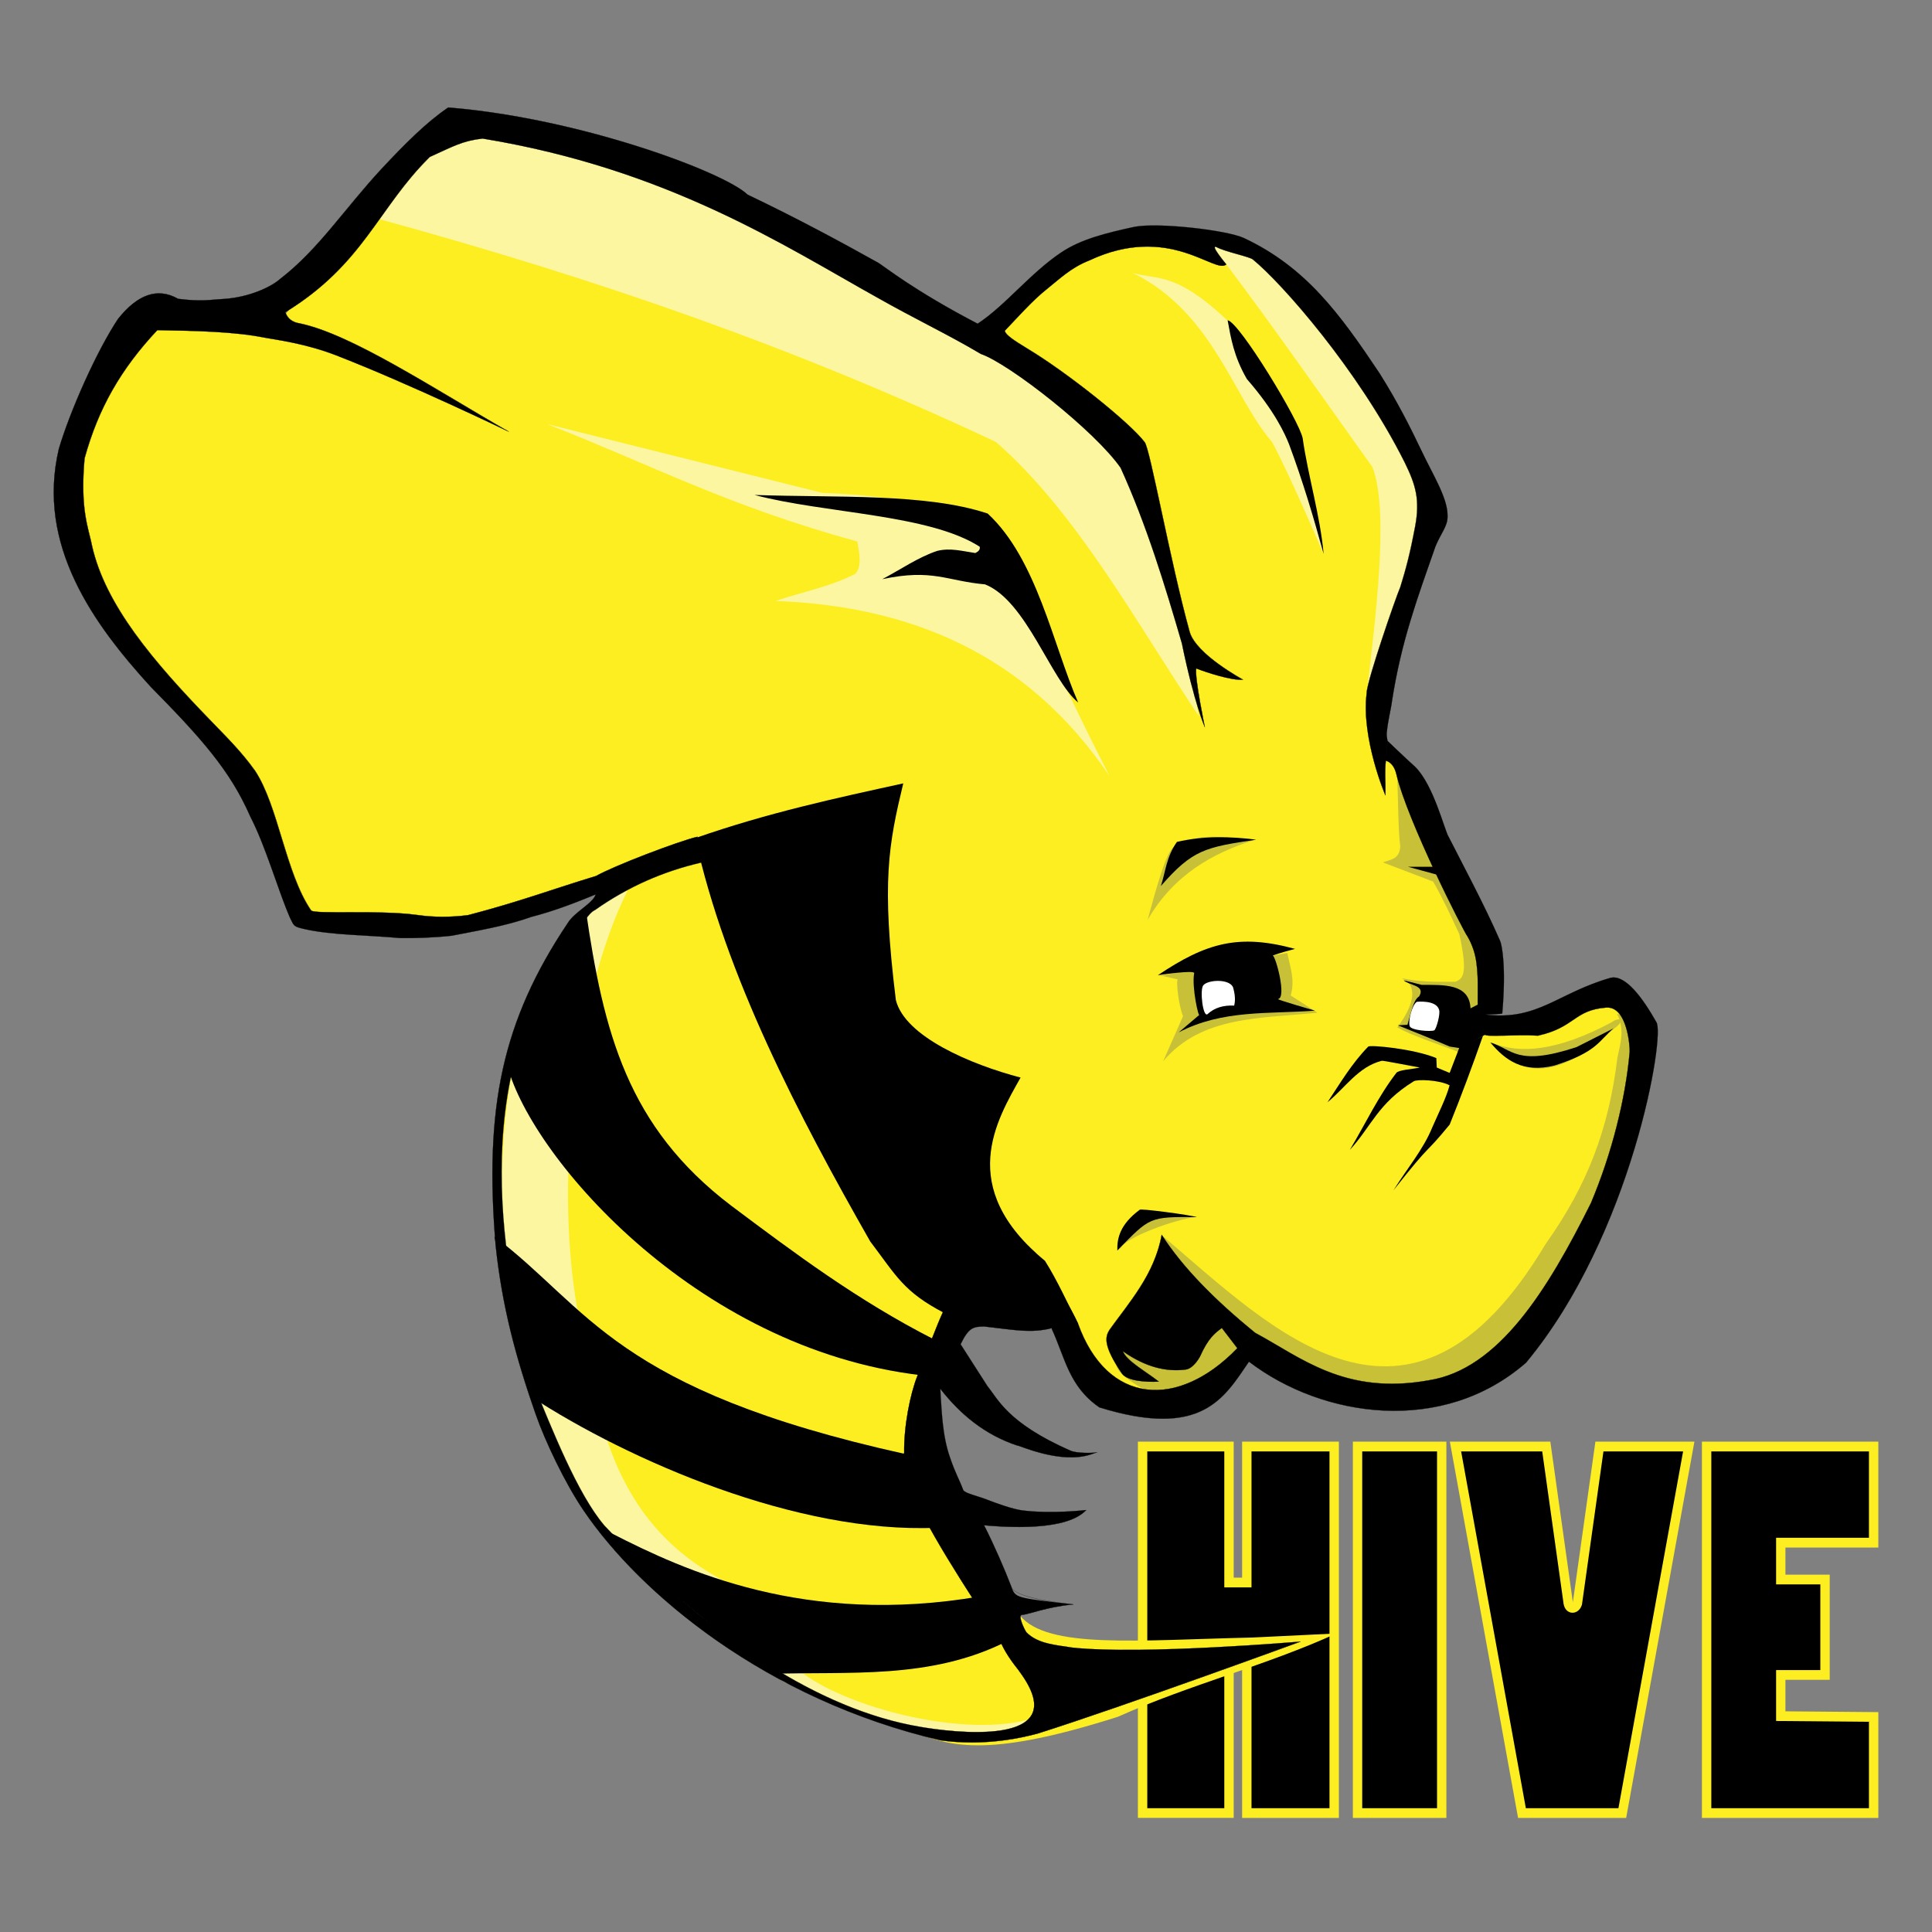 <svg width="36" height="36" viewBox="0 0 36 36" fill="none" xmlns="http://www.w3.org/2000/svg">
<rect x="0" y="0" width="36" height="36" fill="#808080" stroke="none"/>
<g clip-path="url(#clip0_157836_12652)">
<path fill-rule="evenodd" clip-rule="evenodd" d="M21.291 26.954V33.784H22.901V30.645L23.233 30.652V33.784H24.861V26.954H23.233V29.488H22.901V26.954H21.291Z" fill="black"/>
<path d="M24.948 33.875H23.145V30.741L22.988 30.737V33.874H21.203V26.863H22.988V29.397H23.145V26.863H24.948V33.874V33.875ZM23.32 33.693H24.773V27.045H23.32V29.579H22.813V27.045H21.378V33.693H22.813V30.552L23.32 30.562V33.693Z" fill="#FDEE21"/>
<path fill-rule="evenodd" clip-rule="evenodd" d="M26.864 26.954H25.296V33.784H26.864V26.954Z" fill="black"/>
<path d="M26.951 33.875H25.209V26.863H26.951V33.875ZM25.383 33.693H26.777V27.045H25.383V33.693Z" fill="#FDEE21"/>
<path fill-rule="evenodd" clip-rule="evenodd" d="M27.121 26.954L28.359 33.784H30.229L31.467 26.954H29.803L29.393 29.877C29.358 29.989 29.243 29.989 29.222 29.877L28.812 26.954H27.12H27.121Z" fill="black"/>
<path d="M30.301 33.875H28.287L27.016 26.863H28.888L29.308 29.855C29.308 29.855 29.308 29.855 29.308 29.855L29.728 26.863H31.573L30.301 33.875ZM28.432 33.693H30.157L31.362 27.045H29.878L29.478 29.897L29.476 29.904C29.448 29.997 29.374 30.056 29.293 30.051C29.215 30.046 29.154 29.985 29.137 29.894L29.136 29.89L28.737 27.045H27.226L28.432 33.693Z" fill="#FDEE21"/>
<path fill-rule="evenodd" clip-rule="evenodd" d="M34.913 26.954H31.8V33.784H34.913V31.993L33.182 31.978V31.21H34.007V29.432H33.182V28.745H34.913V26.954Z" fill="black"/>
<path d="M35 33.875H31.713V26.863H35V28.836H33.269V29.341H34.094V31.301H33.269V31.888L35 31.903V33.875ZM31.888 33.693H34.825V32.083L33.095 32.068V31.119H33.919V29.523H33.095V28.654H34.825V27.045H31.888V33.693V33.693Z" fill="#FDEE21"/>
<path fill-rule="evenodd" clip-rule="evenodd" d="M18.106 6.242C17.844 5.494 8.826 1.842 8.711 2.243C7.055 2.692 6.382 4.681 5.242 5.94L2.713 5.789C1.599 7.281 1.014 8.806 1.412 10.391C2.84 12.407 4.498 14.122 5.532 16.653C5.613 17.846 10.489 16.778 11.535 16.542C10.107 17.607 8.864 19.257 9.398 24.009C9.886 26.241 10.219 28.733 14.545 31.257C15.115 31.589 16.293 31.973 17.022 32.252C17.719 32.585 18.534 32.722 20.832 31.989C22.162 31.392 23.599 31.033 24.901 30.437L23.336 30.513C21.181 30.562 19.518 30.73 19.005 30.103L17.022 26.537L18.178 24.198C19.778 24.369 20.309 25.721 21.719 26.235L23.381 24.952C28.209 27.921 30.13 23.071 30.68 19.294C30.621 17.757 27.486 19.776 27.676 19.057C27.75 17.405 26.457 15.244 25.622 13.56L26.588 9.664C27.027 9.257 24.558 4.923 22.541 4.383C20.773 3.908 18.106 6.242 18.106 6.242Z" fill="#FDEE21"/>
<path fill-rule="evenodd" clip-rule="evenodd" d="M26.037 14.522C26.054 14.941 26.052 15.45 26.091 15.767C26.084 16.009 25.91 16.018 25.766 16.069L26.705 16.427C26.892 16.754 27.042 17.081 27.193 17.408C27.369 18.212 27.238 18.235 27.121 18.294C26.78 18.298 26.44 18.298 26.122 18.228C26.265 18.307 26.296 18.364 26.311 18.463C26.339 18.648 26.224 18.9 26.037 19.143C26.314 19.303 26.821 19.461 27.197 19.61L27.626 18.615C27.432 17.153 26.843 15.806 26.037 14.522H26.037Z" fill="#C8C037"/>
<path fill-rule="evenodd" clip-rule="evenodd" d="M27.79 19.424C28.311 19.651 29.031 19.584 30.029 19.049C30.178 18.939 30.316 19.004 30.05 19.185C28.741 20.409 28.115 19.797 27.79 19.425V19.424Z" fill="#C8C037"/>
<path fill-rule="evenodd" clip-rule="evenodd" d="M30.129 18.888C30.284 19.197 30.19 19.448 30.138 19.709C29.977 21.035 29.58 22.084 28.801 23.179C26.269 27.42 23.712 24.767 21.674 23.039L20.831 25.24C20.786 25.433 20.6 25.583 21.917 26.187L23.258 25.2C28.374 29.255 31.999 19.525 30.129 18.888Z" fill="#C8C037"/>
<path fill-rule="evenodd" clip-rule="evenodd" d="M22.291 22.678C21.946 22.703 20.919 23.067 20.873 23.278L21.345 22.544L22.291 22.678L22.291 22.678Z" fill="#C8C037"/>
<path fill-rule="evenodd" clip-rule="evenodd" d="M21.62 18.181C21.683 18.181 21.987 18.266 21.954 18.247C21.907 18.22 21.949 18.69 22.044 18.936L21.674 19.775C22.384 18.923 23.506 18.979 24.547 18.87L24.05 18.549C24.137 18.249 24.035 18.012 23.987 17.757L21.62 18.181H21.62Z" fill="#C8C037"/>
<path fill-rule="evenodd" clip-rule="evenodd" d="M23.363 15.654C22.602 15.897 21.873 16.294 21.384 17.141C21.758 15.746 21.833 15.798 21.954 15.729C22.476 15.486 22.903 15.637 23.363 15.654H23.363Z" fill="#C8C037"/>
<path fill-rule="evenodd" clip-rule="evenodd" d="M19.298 32.007C18.378 33.065 16.324 31.927 14.619 31.346C10.285 28.476 9.438 25.774 9.38 23.123C9.157 19.326 10.276 17.119 11.692 16.597C10.755 18.478 10.318 21.856 10.753 24.368C11.104 25.765 11.111 28.122 13.355 29.383C14.455 30.028 14.157 30.53 14.9 31.133C15.714 31.795 17.985 32.424 19.298 32.007Z" fill="#FCF6A0"/>
<path fill-rule="evenodd" clip-rule="evenodd" d="M20.673 14.458C19.115 12.156 16.923 11.292 14.452 11.198C14.947 11.029 15.443 10.942 15.938 10.693C16.059 10.56 16.019 10.327 15.974 10.089C13.595 9.442 12.093 8.643 10.193 7.901L15.324 9.184C18.789 9.321 18.491 10.212 20.673 14.458V14.458Z" fill="#FCF6A0"/>
<path fill-rule="evenodd" clip-rule="evenodd" d="M22.342 13.348C21.19 11.635 20.073 9.557 18.557 8.235C14.897 6.515 11.277 5.237 7.034 4.074L8.388 2.26C12.89 3.33 17.119 5.122 20.907 8.075C21.548 9.763 21.976 11.453 22.341 13.347H22.342V13.348Z" fill="#FCF6A0"/>
<path fill-rule="evenodd" clip-rule="evenodd" d="M24.663 10.322C24.663 10.322 24.018 8.813 23.703 8.237C22.974 7.395 22.606 5.827 21.112 5.087C21.585 5.22 21.908 5.062 22.872 5.972L24.391 8.973L24.664 10.321L24.663 10.322Z" fill="#FCF6A0"/>
<path fill-rule="evenodd" clip-rule="evenodd" d="M25.466 12.936C25.615 11.628 25.898 9.532 25.573 8.703C24.671 7.442 23.762 6.137 22.852 4.927C22.701 4.781 22.593 4.583 22.474 4.428C23.753 4.773 25.088 5.699 26.887 9.356L25.466 12.936Z" fill="#FCF6A0"/>
<path fill-rule="evenodd" clip-rule="evenodd" d="M20.09 13.09C19.581 12.673 19.127 11.196 18.355 10.889C17.641 10.826 17.379 10.592 16.44 10.792C16.78 10.614 17.102 10.386 17.464 10.265C17.71 10.204 17.939 10.271 18.174 10.305C18.232 10.276 18.269 10.241 18.255 10.187C17.31 9.579 15.37 9.57 14.06 9.223C15.58 9.276 17.262 9.188 18.404 9.569C19.322 10.418 19.621 12.017 20.09 13.09Z" fill="black"/>
<path fill-rule="evenodd" clip-rule="evenodd" d="M22.875 5.968C23.086 5.988 24.221 7.858 24.274 8.169C24.369 8.849 24.601 9.612 24.664 10.323C24.477 9.641 24.273 8.958 24.019 8.276C23.944 8.088 23.756 7.663 23.233 7.062C22.989 6.638 22.937 6.305 22.875 5.968Z" fill="black"/>
<path fill-rule="evenodd" clip-rule="evenodd" d="M26.72 16.151H26.235L26.771 16.297L26.72 16.151Z" fill="black"/>
<path fill-rule="evenodd" clip-rule="evenodd" d="M23.408 15.646C22.92 15.583 22.419 15.575 21.931 15.687C21.732 15.966 21.718 16.249 21.631 16.51C22.224 15.829 22.46 15.787 23.408 15.646Z" fill="black"/>
<path fill-rule="evenodd" clip-rule="evenodd" d="M30.066 19.162C29.794 19.388 29.767 19.601 28.964 19.855C28.378 19.999 28.047 19.755 27.771 19.426C28.189 19.551 28.256 19.88 29.377 19.511L30.066 19.162Z" fill="black"/>
<path fill-rule="evenodd" clip-rule="evenodd" d="M27.632 19.303C27.436 19.863 27.225 20.429 27.013 20.954C26.507 21.572 26.722 21.22 25.965 22.18C26.207 21.79 26.523 21.416 26.687 21.01C26.803 20.743 26.948 20.46 27.011 20.223C26.81 20.118 26.399 20.11 26.344 20.148C25.67 20.561 25.549 20.999 25.152 21.426C25.439 20.947 25.685 20.423 26.019 19.992C26.057 19.936 26.304 19.925 26.456 19.892C26.22 19.85 25.783 19.762 25.748 19.766C25.309 19.876 25.062 20.274 24.736 20.539C24.974 20.181 25.193 19.809 25.495 19.502C25.525 19.466 26.341 19.54 26.764 19.716L26.772 19.892L27.012 19.992L27.193 19.521L27.631 19.304L27.632 19.303Z" fill="black"/>
<path fill-rule="evenodd" clip-rule="evenodd" d="M22.302 22.679C22.193 22.641 21.236 22.512 21.236 22.543C20.868 22.815 20.813 23.076 20.82 23.302C21.432 22.675 21.409 22.673 22.302 22.679Z" fill="black"/>
<path fill-rule="evenodd" clip-rule="evenodd" d="M21.575 18.172C21.575 18.172 22.266 18.067 22.252 18.134C22.202 18.383 22.337 18.992 22.352 18.907L21.963 19.237C22.777 18.811 23.633 18.897 24.502 18.832C24.502 18.832 23.77 18.621 23.815 18.615C23.979 18.591 23.772 17.821 23.716 17.804C23.855 17.755 23.991 17.718 24.131 17.681C23.086 17.396 22.481 17.564 21.575 18.172L21.575 18.172Z" fill="black"/>
<path fill-rule="evenodd" clip-rule="evenodd" d="M27.555 18.709L27.401 18.789C27.379 18.32 26.896 18.355 26.489 18.351L26.154 18.266C26.256 18.364 26.57 18.356 26.443 18.567C26.337 18.627 26.288 18.881 26.226 19.095L26.046 19.105C26.365 19.235 26.661 19.349 27.012 19.501L27.22 19.534L27.717 19.256L27.555 18.709V18.709Z" fill="black"/>
<path fill-rule="evenodd" clip-rule="evenodd" d="M22.975 18.393C22.897 18.233 22.506 18.256 22.421 18.36C22.352 18.444 22.417 18.984 22.505 18.893C22.632 18.777 22.798 18.728 22.997 18.738C23.022 18.638 23.014 18.53 22.975 18.393V18.393Z" fill="white"/>
<path fill-rule="evenodd" clip-rule="evenodd" d="M26.727 19.198C26.764 19.17 26.841 18.899 26.816 18.818C26.765 18.627 26.401 18.667 26.401 18.667C26.312 18.722 26.235 19.02 26.267 19.118C26.283 19.201 26.669 19.228 26.727 19.198H26.727Z" fill="white"/>
<path fill-rule="evenodd" clip-rule="evenodd" d="M11.169 28.55L11.399 28.573C12.761 29.27 15.005 30.303 18.253 29.748L18.762 30.583C17.332 31.307 15.794 31.14 14.352 31.191L11.169 28.549V28.55Z" fill="black"/>
<path fill-rule="evenodd" clip-rule="evenodd" d="M9.213 23.041L9.896 26.026C11.723 27.215 14.844 28.578 17.446 28.468L16.871 27.094C11.44 25.893 10.98 24.374 9.213 23.041V23.041Z" fill="black"/>
<path fill-rule="evenodd" clip-rule="evenodd" d="M10.912 16.928C11.245 19.24 11.691 20.994 13.621 22.463C14.804 23.349 15.979 24.232 17.408 24.96C17.408 24.96 17.282 25.639 17.178 25.627C12.926 25.135 9.813 21.463 9.436 19.785C9.801 18.499 10.325 17.695 10.912 16.928Z" fill="black"/>
<path fill-rule="evenodd" clip-rule="evenodd" d="M12.955 15.617C13.521 18.181 14.873 20.777 16.215 23.132C16.708 23.783 16.837 24.07 17.595 24.466C18.621 24.804 19.346 24.718 20.09 24.667C19.886 24.274 19.705 23.863 19.471 23.493C17.804 22.12 18.574 20.87 19.017 20.079C18.09 19.835 16.862 19.317 16.693 18.634C16.421 16.429 16.559 15.73 16.831 14.597C15.576 14.872 14.305 15.145 12.955 15.617Z" fill="black"/>
<path fill-rule="evenodd" clip-rule="evenodd" d="M8.352 2.003C7.939 2.283 7.542 2.685 7.115 3.141C6.406 3.905 5.935 4.65 5.213 5.203C5.069 5.332 4.664 5.541 4.155 5.572C3.915 5.584 3.759 5.626 3.319 5.568C2.93 5.349 2.561 5.491 2.201 5.94C1.806 6.532 1.306 7.656 1.097 8.363C0.669 10.167 1.762 11.653 2.81 12.799C3.743 13.748 4.28 14.341 4.663 15.211C4.953 15.775 5.168 16.55 5.4 17.093C5.484 17.265 5.467 17.264 5.692 17.316C6.18 17.424 6.855 17.425 7.458 17.479C7.718 17.483 8.076 17.472 8.414 17.436C8.881 17.344 9.43 17.254 9.889 17.088C10.338 16.973 10.739 16.813 11.1 16.666C11.053 16.831 10.709 16.989 10.581 17.198C9.358 19.021 9.023 20.644 9.235 23.204C9.356 24.339 9.606 25.28 9.983 26.356C10.156 26.849 10.523 27.629 10.875 28.147C11.922 29.688 14.264 31.666 17.524 32.428C18.093 32.509 18.739 32.466 19.346 32.298C20.955 31.789 24.234 30.588 24.234 30.588C24.234 30.588 21.323 30.838 19.99 30.701C19.681 30.651 19.341 30.634 19.126 30.415C19.09 30.366 18.959 30.092 19.044 30.089C19.159 30.086 19.49 29.942 20.002 29.895C18.91 29.773 18.925 29.774 18.845 29.567C18.721 29.245 18.532 28.805 18.336 28.42C18.816 28.462 19.879 28.525 20.239 28.137C20.239 28.137 19.61 28.213 19.055 28.145C18.867 28.122 18.549 28.003 18.453 27.967C18.203 27.865 17.998 27.834 17.95 27.768C17.863 27.538 17.804 27.461 17.7 27.153C17.558 26.746 17.547 26.291 17.52 25.875C17.884 26.342 18.347 26.735 18.96 26.936C18.968 26.918 19.756 27.292 20.328 27.1L20.447 27.06C20.447 27.071 20.068 27.095 19.929 27.023C18.765 26.508 18.59 26.057 18.402 25.833L17.899 25.049C18.052 24.732 18.139 24.72 18.341 24.717C18.953 24.788 19.22 24.842 19.593 24.749C19.845 25.288 19.913 25.831 20.486 26.224C22.396 26.814 22.81 26.049 23.273 25.372C24.647 26.422 26.884 26.746 28.437 25.39C30.412 23.01 31.038 19.257 30.862 19.043C30.616 18.607 30.292 18.157 30.014 18.22C29.024 18.501 28.659 19.025 27.677 18.905C27.794 18.899 27.991 18.895 27.992 18.883C28.068 18.018 27.986 17.599 27.95 17.527C27.652 16.843 27.261 16.123 26.988 15.583C26.918 15.471 26.711 14.621 26.366 14.285C26.217 14.153 25.854 13.805 25.854 13.805L25.824 14.175C25.824 14.175 25.965 14.197 26.019 14.427C26.224 15.295 27.267 17.348 27.343 17.446C27.713 18.068 27.381 18.842 27.662 19.276C27.689 19.331 28.235 19.271 28.659 19.298C29.355 19.142 29.325 18.823 29.926 18.775C30.331 18.742 30.372 19.535 30.367 19.596C30.291 20.471 30.036 21.489 29.645 22.418C28.832 24.049 27.921 25.515 26.63 25.719C25.055 26.006 24.236 25.288 23.382 24.832L23.056 25.122C21.946 26.273 20.628 26.171 20.089 24.667C19.821 24.084 19.472 23.726 19.172 23.225L17.585 24.416C17.452 24.699 17.29 25.144 17.093 25.641C16.955 25.987 16.84 26.581 16.848 27.074C16.645 27.435 17.553 28.899 18.127 29.79C18.296 30.053 18.612 30.512 18.623 30.541C18.736 30.848 18.986 31.12 19.001 31.153C20.066 32.6 17.657 32.267 17.159 32.179C16.177 32.016 15.217 31.589 14.314 31.018C14.262 30.985 14.209 30.951 14.158 30.917C13.085 30.213 12.098 29.314 11.259 28.423C10.758 27.833 10.282 26.623 9.93 25.765C9.403 23.703 8.646 20.129 10.696 17.42C10.826 17.266 10.966 17.008 11.086 16.957C11.695 16.527 12.357 16.235 13.068 16.072L12.996 15.592C12.641 15.676 11.445 16.132 11.107 16.323C10.337 16.555 9.699 16.798 8.719 17.053C8.4 17.094 8.087 17.095 7.781 17.051C7.076 16.951 5.874 17.041 5.797 16.966C5.32 16.273 5.189 15.03 4.754 14.365L4.748 14.358L4.743 14.351C4.489 13.996 4.193 13.706 3.901 13.404C2.857 12.324 1.964 11.279 1.714 10.172C1.651 9.845 1.489 9.506 1.575 8.539L1.577 8.534L1.578 8.53C1.829 7.626 2.238 6.89 2.931 6.152C3.653 6.164 4.368 6.18 4.924 6.291C5.18 6.336 5.71 6.408 6.259 6.62C7.647 7.159 9.481 8.045 9.481 8.045C8.104 7.257 6.565 6.234 5.593 6.028C5.448 6.007 5.359 5.938 5.316 5.818C6.778 4.923 7.046 3.87 8.007 2.925C8.447 2.725 8.618 2.624 8.992 2.582C12.445 3.15 14.619 4.583 16.339 5.541C17.037 5.937 17.671 6.236 18.277 6.596C18.809 6.778 20.412 8.038 20.881 8.718C21.358 9.766 21.705 10.898 22.023 11.991C22.25 13.102 22.45 13.553 22.45 13.553C22.45 13.553 22.257 12.623 22.289 12.456C22.489 12.534 22.963 12.688 23.16 12.664C23.16 12.664 22.282 12.191 22.167 11.774C21.798 10.433 21.428 8.347 21.328 8.238C21.047 7.869 19.873 6.934 19.154 6.502C18.882 6.338 18.735 6.236 18.723 6.164C18.953 5.922 19.237 5.603 19.492 5.399C19.736 5.204 19.958 4.984 20.298 4.853C21.793 4.152 22.647 5.123 22.85 4.926C22.85 4.926 22.529 4.542 22.671 4.605C22.818 4.688 23.294 4.785 23.347 4.836C23.891 5.28 25.316 6.902 26.174 8.614C26.38 9.033 26.464 9.31 26.369 9.814C26.273 10.32 26.199 10.598 26.094 10.935C25.999 11.161 25.465 12.706 25.467 12.913C25.359 13.761 25.816 14.822 25.816 14.822C25.82 14.534 25.799 14.38 25.824 14.174L25.855 13.806C25.855 13.806 25.835 13.709 25.838 13.67C25.862 13.415 25.922 13.201 25.939 13.055C26.111 11.948 26.409 11.151 26.748 10.18C26.848 9.935 26.98 9.799 26.973 9.612C26.979 9.281 26.694 8.836 26.489 8.402C26.281 7.963 26.033 7.474 25.708 6.959C24.966 5.847 24.334 4.978 23.176 4.434C22.852 4.286 21.577 4.141 21.136 4.227C20.602 4.343 20.143 4.457 19.777 4.702C19.2 5.086 18.747 5.681 18.216 6.032C17.041 5.42 16.474 4.962 16.368 4.899C15.67 4.509 14.832 4.056 13.93 3.627C13.497 3.208 10.811 2.203 8.352 2.003H8.352ZM23.383 24.832C22.659 24.242 22.049 23.635 21.647 23.01C21.516 23.745 21.04 24.269 20.672 24.784C20.598 24.904 20.545 25.069 20.906 25.594C21.003 25.734 21.355 25.758 21.593 25.745C21.351 25.555 20.983 25.354 20.924 25.179C21.349 25.48 21.743 25.567 22.099 25.519C22.18 25.509 22.281 25.419 22.359 25.281C22.517 24.926 22.642 24.841 22.767 24.745L23.056 25.122L23.383 24.832V24.832Z" fill="black"/>
<path d="M18.1 32.47C17.903 32.47 17.71 32.457 17.524 32.43C16.747 32.249 15.984 31.988 15.256 31.657C14.595 31.355 13.96 30.993 13.369 30.582C12.338 29.864 11.452 29 10.874 28.148C10.519 27.627 10.149 26.836 9.982 26.357C9.561 25.156 9.344 24.242 9.234 23.205C9.179 22.546 9.162 21.969 9.182 21.442C9.203 20.893 9.263 20.397 9.367 19.924C9.574 18.988 9.958 18.122 10.579 17.197C10.64 17.097 10.749 17.01 10.855 16.926C10.966 16.838 11.07 16.754 11.097 16.67C10.709 16.828 10.324 16.979 9.89 17.09C9.503 17.23 9.046 17.317 8.642 17.394C8.563 17.409 8.489 17.423 8.415 17.438C7.997 17.483 7.606 17.483 7.458 17.481C7.261 17.463 7.054 17.451 6.854 17.439C6.425 17.414 6.021 17.39 5.692 17.317C5.483 17.269 5.482 17.267 5.417 17.131C5.411 17.119 5.405 17.107 5.399 17.093C5.305 16.876 5.216 16.624 5.122 16.358C4.981 15.961 4.835 15.55 4.661 15.212C4.477 14.792 4.255 14.43 3.941 14.036C3.652 13.672 3.294 13.293 2.808 12.8C2.497 12.46 2.252 12.166 2.038 11.877C1.77 11.514 1.56 11.171 1.398 10.828C1.211 10.435 1.089 10.041 1.034 9.656C0.973 9.225 0.994 8.79 1.095 8.362C1.197 8.017 1.372 7.56 1.577 7.107C1.791 6.634 2.012 6.219 2.199 5.939C2.381 5.711 2.566 5.564 2.748 5.501C2.936 5.436 3.128 5.458 3.319 5.566C3.66 5.61 3.833 5.595 4.001 5.581C4.05 5.577 4.101 5.572 4.155 5.57C4.664 5.539 5.066 5.332 5.212 5.201C5.679 4.843 6.045 4.4 6.432 3.931C6.644 3.674 6.863 3.408 7.113 3.139C7.586 2.634 7.958 2.268 8.351 2.001L8.352 2L8.353 2.001C9.82 2.12 11.206 2.51 11.901 2.731C12.886 3.044 13.701 3.404 13.93 3.626C14.909 4.092 15.791 4.574 16.369 4.897C16.389 4.909 16.425 4.935 16.48 4.974C16.714 5.142 17.264 5.534 18.216 6.03C18.477 5.858 18.715 5.63 18.966 5.389C19.22 5.147 19.482 4.896 19.775 4.701C20.144 4.455 20.609 4.34 21.135 4.226C21.582 4.138 22.856 4.287 23.176 4.433C24.322 4.971 24.948 5.819 25.709 6.958C26.056 7.509 26.308 8.019 26.489 8.402C26.539 8.507 26.594 8.613 26.646 8.716C26.817 9.048 26.978 9.361 26.974 9.613C26.979 9.735 26.926 9.833 26.859 9.957C26.824 10.022 26.784 10.096 26.748 10.182C26.721 10.262 26.693 10.34 26.666 10.417C26.361 11.288 26.098 12.04 25.94 13.057C25.933 13.114 25.92 13.181 25.905 13.258C25.881 13.379 25.854 13.516 25.84 13.671C25.837 13.706 25.853 13.791 25.855 13.805C25.859 13.809 26.22 14.155 26.367 14.285C26.619 14.53 26.796 15.047 26.902 15.355C26.942 15.47 26.971 15.553 26.989 15.583C27.058 15.72 27.134 15.867 27.215 16.023C27.456 16.488 27.728 17.016 27.951 17.527C27.967 17.558 27.998 17.674 28.015 17.908C28.028 18.095 28.035 18.416 27.994 18.884C27.993 18.893 27.946 18.896 27.795 18.902C27.763 18.904 27.73 18.905 27.701 18.907C28.308 18.975 28.682 18.793 29.114 18.582C29.365 18.46 29.65 18.322 30.013 18.218C30.239 18.168 30.526 18.445 30.863 19.042C30.953 19.151 30.837 20.15 30.458 21.405C30.243 22.117 29.98 22.797 29.675 23.426C29.31 24.182 28.894 24.843 28.438 25.392C28.065 25.718 27.638 25.959 27.168 26.11C26.733 26.249 26.269 26.308 25.787 26.286C25.333 26.265 24.88 26.172 24.44 26.011C24.012 25.854 23.62 25.64 23.273 25.375C23.254 25.404 23.234 25.433 23.215 25.461C22.772 26.116 22.314 26.792 20.485 26.227H20.485C20.053 25.93 19.908 25.551 19.755 25.149C19.705 25.019 19.654 24.885 19.592 24.751C19.271 24.832 19.024 24.802 18.576 24.747C18.502 24.738 18.425 24.729 18.341 24.719C18.239 24.721 18.168 24.725 18.103 24.767C18.037 24.81 17.976 24.895 17.902 25.049L18.404 25.832C18.433 25.867 18.462 25.907 18.495 25.954C18.585 26.079 18.696 26.235 18.91 26.417C19.164 26.633 19.497 26.83 19.929 27.022C20.056 27.087 20.378 27.072 20.436 27.062L20.448 27.058V27.061C20.448 27.061 20.448 27.063 20.447 27.063C20.445 27.064 20.442 27.065 20.437 27.066L20.328 27.103C20.128 27.17 19.879 27.176 19.586 27.12C19.348 27.075 19.145 27.002 19.036 26.962C18.998 26.949 18.968 26.938 18.962 26.938C18.962 26.938 18.962 26.938 18.962 26.938V26.939L18.96 26.939C18.669 26.844 18.395 26.699 18.145 26.508C17.924 26.34 17.715 26.129 17.523 25.883C17.526 25.93 17.529 25.979 17.531 26.026C17.554 26.404 17.577 26.795 17.702 27.154C17.764 27.334 17.809 27.436 17.854 27.535C17.886 27.606 17.916 27.673 17.952 27.768C17.98 27.807 18.066 27.834 18.184 27.872C18.264 27.897 18.355 27.926 18.454 27.966C18.574 28.012 18.875 28.122 19.056 28.144C19.605 28.211 20.233 28.137 20.24 28.136L20.245 28.135L20.241 28.14C20.085 28.308 19.779 28.41 19.333 28.443C19.052 28.464 18.727 28.458 18.34 28.424C18.515 28.768 18.704 29.195 18.848 29.567L18.851 29.576C18.902 29.708 19.286 29.814 20.003 29.895V29.898C19.673 29.929 19.417 30 19.248 30.047C19.154 30.073 19.085 30.091 19.044 30.093C19.034 30.093 19.026 30.098 19.022 30.107C18.996 30.165 19.097 30.374 19.128 30.415C19.311 30.602 19.587 30.642 19.853 30.68C19.898 30.686 19.945 30.694 19.991 30.701C21.308 30.836 24.205 30.589 24.235 30.587L24.235 30.591C24.203 30.603 20.937 31.798 19.347 32.301C18.941 32.413 18.513 32.471 18.1 32.471L18.1 32.47ZM11.103 16.663L11.102 16.667C11.077 16.754 10.971 16.839 10.857 16.929C10.752 17.013 10.644 17.1 10.583 17.199C9.963 18.123 9.578 18.989 9.372 19.925C9.268 20.398 9.207 20.894 9.186 21.442C9.166 21.969 9.183 22.545 9.238 23.204C9.348 24.241 9.565 25.154 9.986 26.355C10.153 26.834 10.523 27.624 10.877 28.146C11.456 28.997 12.342 29.861 13.371 30.578C13.963 30.99 14.597 31.351 15.258 31.653C15.986 31.985 16.749 32.245 17.525 32.426C18.1 32.508 18.747 32.462 19.346 32.295C20.882 31.81 23.983 30.678 24.22 30.591C24.111 30.6 23.427 30.656 22.613 30.698C21.797 30.739 20.679 30.774 19.99 30.703C19.945 30.696 19.898 30.689 19.853 30.683C19.586 30.644 19.309 30.604 19.125 30.416C19.094 30.374 18.992 30.163 19.019 30.104C19.024 30.093 19.032 30.088 19.044 30.087C19.085 30.086 19.153 30.067 19.247 30.041C19.413 29.995 19.663 29.926 19.983 29.895C19.277 29.816 18.899 29.71 18.848 29.576L18.844 29.567C18.7 29.194 18.51 28.766 18.335 28.421L18.333 28.418H18.337C18.725 28.452 19.051 28.459 19.333 28.438C19.775 28.405 20.078 28.305 20.235 28.14C20.172 28.147 19.578 28.21 19.055 28.147C18.874 28.125 18.573 28.015 18.453 27.969C18.353 27.928 18.263 27.9 18.183 27.874C18.064 27.837 17.978 27.81 17.949 27.769C17.913 27.674 17.883 27.607 17.851 27.535C17.806 27.437 17.761 27.335 17.699 27.154C17.575 26.795 17.551 26.404 17.529 26.026C17.526 25.976 17.523 25.925 17.519 25.875V25.869L17.523 25.874C17.716 26.122 17.927 26.334 18.149 26.504C18.398 26.694 18.671 26.839 18.961 26.934C18.965 26.932 18.981 26.937 19.039 26.958C19.148 26.997 19.351 27.071 19.589 27.116C19.88 27.171 20.129 27.166 20.328 27.099L20.418 27.069C20.324 27.079 20.045 27.085 19.929 27.026C19.496 26.834 19.163 26.636 18.909 26.42C18.694 26.238 18.583 26.082 18.493 25.956C18.46 25.91 18.431 25.87 18.402 25.835L17.898 25.05L17.899 25.049C18.052 24.732 18.14 24.718 18.343 24.715C18.427 24.725 18.503 24.734 18.577 24.743C19.025 24.797 19.273 24.827 19.593 24.747H19.595L19.596 24.748C19.658 24.881 19.709 25.016 19.759 25.147C19.912 25.548 20.057 25.927 20.487 26.223C22.314 26.787 22.771 26.112 23.213 25.459C23.233 25.429 23.252 25.4 23.272 25.371L23.273 25.369L23.275 25.37C23.622 25.636 24.014 25.85 24.442 26.007C24.881 26.168 25.334 26.261 25.788 26.282C26.269 26.304 26.733 26.245 27.168 26.105C27.637 25.955 28.064 25.714 28.437 25.389C28.892 24.841 29.307 24.179 29.673 23.424C29.977 22.795 30.24 22.116 30.455 21.404C30.626 20.838 30.76 20.265 30.834 19.79C30.896 19.386 30.907 19.1 30.861 19.044C30.524 18.448 30.24 18.172 30.015 18.222C29.652 18.325 29.368 18.463 29.117 18.585C28.678 18.799 28.3 18.983 27.678 18.907V18.904C27.712 18.901 27.755 18.9 27.795 18.898C27.88 18.894 27.985 18.89 27.991 18.883C28.032 18.416 28.024 18.095 28.012 17.908C27.995 17.674 27.964 17.559 27.948 17.528C27.726 17.017 27.453 16.489 27.212 16.024C27.132 15.868 27.055 15.721 26.987 15.585C26.968 15.554 26.939 15.471 26.899 15.356C26.794 15.048 26.616 14.532 26.365 14.287C26.225 14.163 25.891 13.844 25.856 13.81L25.826 14.174C25.843 14.178 25.971 14.213 26.022 14.427C26.227 15.295 27.271 17.35 27.346 17.445C27.543 17.778 27.541 18.161 27.538 18.498C27.536 18.794 27.534 19.073 27.664 19.275C27.678 19.305 27.86 19.3 28.069 19.295C28.256 19.29 28.468 19.285 28.659 19.297C28.996 19.221 29.164 19.106 29.313 19.005C29.476 18.894 29.616 18.798 29.927 18.773C29.935 18.773 29.943 18.772 29.951 18.772C30.028 18.772 30.097 18.804 30.156 18.866C30.351 19.072 30.373 19.552 30.369 19.597C30.331 20.036 30.25 20.504 30.126 20.988C30.001 21.479 29.84 21.96 29.647 22.419C28.853 24.012 27.939 25.515 26.631 25.721C26.041 25.829 25.505 25.804 24.991 25.646C24.539 25.507 24.163 25.286 23.799 25.072C23.657 24.988 23.522 24.909 23.384 24.835L23.058 25.124C22.764 25.429 22.453 25.649 22.137 25.778C21.825 25.904 21.524 25.936 21.24 25.871C20.993 25.815 20.769 25.686 20.576 25.489C20.374 25.283 20.21 25.007 20.089 24.668C19.924 24.31 19.725 24.032 19.533 23.763C19.413 23.595 19.288 23.421 19.173 23.229L17.587 24.418C17.496 24.613 17.391 24.884 17.269 25.199C17.214 25.341 17.157 25.488 17.096 25.642C16.968 25.963 16.843 26.558 16.851 27.074V27.075C16.763 27.233 16.88 27.622 17.199 28.233C17.478 28.767 17.864 29.377 18.13 29.789C18.211 29.914 18.323 30.082 18.423 30.23C18.533 30.395 18.621 30.525 18.627 30.54C18.715 30.778 18.882 30.992 18.962 31.095C18.985 31.125 19.001 31.144 19.005 31.152C19.26 31.499 19.334 31.77 19.225 31.959C19.16 32.071 19.029 32.155 18.835 32.208C18.674 32.252 18.469 32.276 18.225 32.277C18.216 32.277 18.206 32.277 18.197 32.277C17.74 32.277 17.29 32.204 17.161 32.181C16.253 32.031 15.296 31.64 14.316 31.02C14.262 30.986 14.21 30.952 14.159 30.919C13.206 30.294 12.231 29.455 11.26 28.424C11.052 28.179 10.831 27.808 10.584 27.29C10.37 26.842 10.174 26.362 10.001 25.939C9.977 25.88 9.953 25.822 9.93 25.766C9.809 25.294 9.656 24.665 9.539 23.972C9.409 23.205 9.346 22.505 9.346 21.835C9.347 21.024 9.445 20.265 9.637 19.576C9.745 19.19 9.885 18.819 10.053 18.471C10.232 18.1 10.449 17.746 10.697 17.419C10.74 17.367 10.785 17.303 10.829 17.242C10.916 17.117 11.007 16.989 11.087 16.955C11.389 16.742 11.709 16.56 12.04 16.413C12.367 16.267 12.713 16.152 13.068 16.071L12.997 15.595C12.651 15.677 11.448 16.133 11.109 16.325C10.84 16.406 10.591 16.487 10.329 16.572C9.852 16.728 9.359 16.889 8.721 17.055C8.398 17.096 8.082 17.096 7.783 17.053C7.403 17 6.883 17.001 6.465 17.002C6.098 17.002 5.834 17.003 5.798 16.968C5.551 16.609 5.395 16.1 5.245 15.608C5.1 15.134 4.964 14.687 4.754 14.366L4.749 14.36L4.743 14.353C4.522 14.044 4.265 13.78 4.016 13.523C3.978 13.484 3.94 13.445 3.902 13.406C3.446 12.934 2.924 12.374 2.51 11.799C2.089 11.216 1.829 10.683 1.713 10.172C1.701 10.11 1.685 10.046 1.668 9.978C1.595 9.685 1.505 9.321 1.574 8.539L1.577 8.529C1.833 7.607 2.251 6.874 2.931 6.15L2.932 6.149H2.932C3.705 6.162 4.388 6.182 4.925 6.289C4.955 6.294 4.989 6.299 5.025 6.305C5.305 6.352 5.775 6.43 6.26 6.618C7.506 7.101 9.131 7.874 9.433 8.018C9.139 7.849 8.833 7.668 8.538 7.492C7.999 7.172 7.442 6.84 6.937 6.576C6.371 6.28 5.931 6.101 5.593 6.029C5.449 6.008 5.359 5.939 5.315 5.818L5.315 5.816L5.316 5.815C5.728 5.563 6.082 5.275 6.399 4.933C6.681 4.629 6.908 4.312 7.126 4.006C7.384 3.646 7.65 3.273 8.007 2.923H8.007C8.072 2.893 8.13 2.866 8.186 2.84C8.5 2.695 8.674 2.615 8.992 2.579C10.345 2.801 11.618 3.175 12.883 3.719C13.979 4.191 14.897 4.716 15.707 5.18C15.928 5.306 16.136 5.425 16.34 5.539C16.656 5.718 16.959 5.877 17.253 6.031C17.61 6.219 17.947 6.396 18.279 6.593C18.53 6.679 19.05 7.023 19.604 7.468C20.191 7.94 20.669 8.407 20.883 8.716C21.371 9.791 21.729 10.969 22.025 11.989C22.225 12.966 22.405 13.437 22.444 13.533C22.416 13.397 22.258 12.607 22.287 12.455V12.452L22.29 12.453C22.438 12.511 22.885 12.664 23.113 12.664C23.128 12.664 23.141 12.663 23.154 12.662C23.118 12.642 22.916 12.53 22.706 12.377C22.57 12.277 22.457 12.181 22.37 12.09C22.26 11.976 22.192 11.869 22.166 11.774C21.979 11.094 21.79 10.218 21.639 9.514C21.492 8.831 21.376 8.292 21.327 8.239C21.195 8.066 20.85 7.751 20.404 7.395C19.96 7.04 19.492 6.706 19.153 6.502C18.882 6.34 18.733 6.237 18.721 6.164V6.163L18.722 6.162C18.766 6.116 18.812 6.067 18.86 6.015C19.059 5.802 19.285 5.561 19.49 5.397C19.536 5.36 19.582 5.322 19.626 5.285C19.82 5.124 20.021 4.957 20.297 4.85C20.536 4.738 20.776 4.662 21.009 4.623C21.209 4.59 21.41 4.583 21.608 4.604C21.969 4.642 22.256 4.762 22.465 4.85C22.657 4.931 22.784 4.984 22.847 4.925C22.826 4.901 22.609 4.638 22.635 4.601C22.64 4.594 22.652 4.594 22.672 4.603C22.747 4.645 22.913 4.692 23.059 4.734C23.2 4.774 23.322 4.809 23.347 4.834C23.583 5.026 24.064 5.512 24.644 6.248C25.078 6.8 25.697 7.658 26.176 8.613C26.386 9.041 26.465 9.317 26.37 9.815C26.273 10.323 26.199 10.601 26.095 10.935C26.007 11.146 25.466 12.706 25.469 12.913C25.438 13.155 25.436 13.571 25.603 14.184C25.692 14.515 25.794 14.764 25.814 14.812C25.815 14.708 25.813 14.621 25.811 14.544C25.808 14.409 25.806 14.303 25.822 14.174L25.852 13.806C25.851 13.799 25.833 13.707 25.836 13.669C25.851 13.514 25.878 13.377 25.901 13.255C25.917 13.178 25.93 13.111 25.937 13.055C26.094 12.038 26.358 11.286 26.663 10.415C26.69 10.337 26.718 10.258 26.745 10.179C26.78 10.092 26.82 10.019 26.856 9.953C26.922 9.83 26.975 9.732 26.971 9.611C26.975 9.36 26.814 9.047 26.643 8.716C26.59 8.613 26.536 8.507 26.486 8.403C26.305 8.019 26.053 7.509 25.706 6.959C24.945 5.821 24.319 4.973 23.174 4.435C22.855 4.289 21.582 4.141 21.136 4.228C20.61 4.342 20.145 4.457 19.777 4.703C19.484 4.897 19.222 5.148 18.969 5.391C18.717 5.632 18.478 5.86 18.216 6.033L18.215 6.034H18.214C17.262 5.537 16.712 5.144 16.477 4.976C16.423 4.937 16.387 4.912 16.366 4.9C15.788 4.577 14.906 4.094 13.928 3.629H13.927C13.699 3.407 12.884 3.047 11.899 2.734C11.204 2.514 9.819 2.124 8.352 2.005C7.96 2.271 7.588 2.637 7.116 3.142C6.866 3.411 6.647 3.676 6.435 3.933C6.048 4.403 5.682 4.846 5.214 5.204C5.068 5.335 4.665 5.543 4.155 5.574C4.101 5.577 4.05 5.581 4.001 5.585C3.833 5.6 3.66 5.615 3.318 5.57H3.318C3.128 5.463 2.937 5.441 2.75 5.505C2.568 5.568 2.384 5.715 2.202 5.941C2.015 6.222 1.795 6.636 1.581 7.109C1.376 7.561 1.201 8.019 1.099 8.364C0.998 8.791 0.977 9.226 1.039 9.656C1.094 10.041 1.216 10.434 1.402 10.827C1.564 11.17 1.774 11.513 2.042 11.875C2.256 12.165 2.5 12.457 2.812 12.798C3.297 13.291 3.656 13.67 3.945 14.033C4.259 14.428 4.481 14.791 4.666 15.21C4.84 15.549 4.985 15.96 5.126 16.357C5.22 16.623 5.31 16.875 5.403 17.092C5.409 17.105 5.415 17.118 5.421 17.129C5.485 17.264 5.486 17.266 5.693 17.314C6.022 17.387 6.426 17.411 6.855 17.436C7.055 17.448 7.262 17.46 7.458 17.477C7.607 17.479 7.997 17.479 8.415 17.434C8.489 17.419 8.563 17.405 8.642 17.39C9.046 17.313 9.502 17.226 9.889 17.087C10.325 16.975 10.71 16.823 11.1 16.665L11.103 16.663L11.103 16.663ZM12.998 15.59V15.592L13.071 16.074H13.069C12.714 16.156 12.367 16.271 12.04 16.417C11.71 16.564 11.389 16.746 11.088 16.959C11.008 16.993 10.918 17.121 10.831 17.245C10.787 17.307 10.742 17.37 10.699 17.422C10.451 17.749 10.235 18.103 10.056 18.473C9.888 18.821 9.748 19.192 9.64 19.578C9.448 20.266 9.35 21.026 9.349 21.836C9.349 22.506 9.412 23.205 9.542 23.972C9.659 24.665 9.813 25.294 9.933 25.765C9.956 25.821 9.979 25.879 10.004 25.938C10.177 26.361 10.373 26.841 10.586 27.288C10.833 27.806 11.054 28.177 11.261 28.422C12.232 29.452 13.207 30.291 14.16 30.916C14.211 30.949 14.264 30.983 14.316 31.017C15.296 31.636 16.253 32.027 17.16 32.178C17.29 32.2 17.74 32.273 18.196 32.273C18.205 32.273 18.215 32.273 18.224 32.273C18.467 32.271 18.672 32.248 18.833 32.204C19.026 32.152 19.156 32.068 19.221 31.956C19.329 31.77 19.255 31.5 19 31.154C18.997 31.146 18.981 31.127 18.958 31.097C18.878 30.994 18.71 30.78 18.622 30.541C18.616 30.526 18.524 30.39 18.418 30.232C18.319 30.084 18.206 29.916 18.126 29.791C17.86 29.378 17.474 28.768 17.195 28.234C17.047 27.951 16.94 27.712 16.88 27.526C16.81 27.311 16.799 27.158 16.846 27.073C16.839 26.557 16.964 25.962 17.091 25.64C17.153 25.487 17.209 25.339 17.265 25.197C17.387 24.882 17.492 24.61 17.583 24.415L17.584 24.415L19.173 23.223L19.174 23.224C19.29 23.417 19.415 23.592 19.535 23.761C19.728 24.029 19.927 24.307 20.091 24.666C20.213 25.005 20.377 25.28 20.578 25.486C20.771 25.683 20.994 25.811 21.241 25.867C21.523 25.931 21.824 25.9 22.135 25.773C22.451 25.645 22.76 25.426 23.053 25.122L22.766 24.747L22.754 24.756C22.635 24.846 22.513 24.939 22.36 25.281C22.282 25.419 22.182 25.51 22.098 25.52C21.713 25.573 21.319 25.459 20.928 25.183C20.974 25.305 21.171 25.442 21.362 25.575C21.441 25.63 21.523 25.687 21.593 25.742L21.597 25.745H21.592C21.333 25.76 20.997 25.729 20.904 25.594C20.547 25.075 20.592 24.908 20.669 24.782C20.731 24.695 20.795 24.61 20.862 24.52C21.193 24.077 21.535 23.619 21.644 23.009L21.645 23.004L21.648 23.008C22.019 23.584 22.587 24.18 23.384 24.829L23.385 24.831C23.523 24.905 23.658 24.984 23.8 25.068C24.164 25.282 24.54 25.503 24.992 25.642C25.504 25.799 26.04 25.824 26.63 25.717C27.935 25.51 28.85 24.008 29.643 22.416C29.836 21.958 29.997 21.477 30.122 20.986C30.245 20.503 30.327 20.035 30.365 19.596C30.369 19.551 30.347 19.073 30.152 18.868C30.089 18.8 30.013 18.77 29.927 18.777C29.617 18.802 29.477 18.897 29.314 19.008C29.165 19.109 28.996 19.224 28.659 19.3C28.468 19.288 28.256 19.293 28.069 19.298C27.841 19.304 27.676 19.308 27.661 19.277C27.53 19.074 27.532 18.794 27.534 18.498C27.537 18.161 27.539 17.779 27.342 17.447C27.268 17.352 26.223 15.296 26.018 14.427C25.968 14.215 25.841 14.181 25.825 14.177C25.81 14.304 25.812 14.41 25.815 14.544C25.817 14.623 25.819 14.713 25.817 14.822L25.814 14.822C25.812 14.82 25.698 14.553 25.599 14.186C25.507 13.847 25.409 13.351 25.464 12.913C25.463 12.793 25.637 12.246 25.742 11.93C25.884 11.498 26.044 11.048 26.092 10.934C26.195 10.6 26.27 10.322 26.366 9.814C26.46 9.317 26.382 9.043 26.172 8.615C25.693 7.66 25.075 6.802 24.641 6.25C24.061 5.514 23.581 5.029 23.345 4.837C23.32 4.812 23.193 4.776 23.058 4.738C22.912 4.697 22.746 4.649 22.67 4.607C22.653 4.599 22.642 4.598 22.638 4.603C22.617 4.633 22.785 4.845 22.851 4.924L22.853 4.926L22.851 4.927C22.786 4.99 22.658 4.936 22.463 4.854C22.254 4.766 21.968 4.646 21.607 4.608C21.41 4.588 21.209 4.594 21.01 4.627C20.777 4.665 20.538 4.742 20.299 4.854C20.023 4.961 19.822 5.128 19.629 5.288C19.585 5.325 19.539 5.363 19.493 5.4C19.287 5.564 19.062 5.805 18.863 6.018C18.815 6.069 18.769 6.118 18.725 6.164C18.738 6.236 18.887 6.337 19.155 6.499C19.494 6.703 19.962 7.036 20.407 7.391C20.853 7.747 21.198 8.063 21.33 8.236C21.38 8.29 21.495 8.83 21.643 9.513C21.794 10.217 21.982 11.093 22.17 11.772C22.202 11.891 22.322 12.091 22.709 12.373C22.94 12.541 23.159 12.66 23.162 12.661L23.168 12.664L23.161 12.665C22.953 12.69 22.453 12.52 22.292 12.457C22.262 12.628 22.451 13.541 22.453 13.551L22.45 13.552C22.447 13.547 22.247 13.088 22.022 11.99C21.726 10.97 21.369 9.792 20.88 8.717C20.667 8.409 20.189 7.942 19.603 7.47C19.049 7.026 18.53 6.682 18.278 6.596C17.947 6.399 17.61 6.222 17.253 6.035C16.959 5.881 16.656 5.721 16.34 5.542C16.136 5.428 15.927 5.309 15.707 5.183C14.897 4.72 13.979 4.194 12.883 3.723C11.618 3.178 10.346 2.805 8.993 2.583C8.675 2.619 8.502 2.699 8.188 2.844C8.132 2.87 8.075 2.896 8.01 2.926C7.654 3.276 7.388 3.648 7.13 4.008C6.911 4.315 6.685 4.631 6.403 4.936C6.086 5.277 5.733 5.566 5.32 5.818C5.363 5.937 5.453 6.004 5.595 6.025C5.933 6.097 6.373 6.276 6.94 6.573C7.445 6.837 8.002 7.168 8.541 7.488C8.852 7.674 9.175 7.865 9.483 8.042L9.482 8.046C9.463 8.037 7.632 7.154 6.26 6.621C5.775 6.433 5.306 6.355 5.025 6.309C4.989 6.303 4.955 6.297 4.925 6.292C4.388 6.185 3.706 6.166 2.934 6.153C2.255 6.876 1.837 7.609 1.582 8.53L1.579 8.539C1.509 9.32 1.6 9.684 1.673 9.977C1.69 10.044 1.706 10.108 1.718 10.171C1.833 10.681 2.093 11.213 2.514 11.796C2.928 12.371 3.449 12.931 3.905 13.402C3.943 13.442 3.981 13.48 4.019 13.52C4.268 13.776 4.526 14.04 4.747 14.35L4.752 14.356L4.757 14.363C4.968 14.685 5.105 15.132 5.249 15.605C5.4 16.097 5.555 16.606 5.801 16.964C5.836 16.998 6.114 16.997 6.466 16.997C6.884 16.996 7.404 16.995 7.784 17.048C8.083 17.091 8.398 17.091 8.721 17.05C9.358 16.884 9.851 16.723 10.328 16.567C10.591 16.482 10.839 16.401 11.108 16.32C11.263 16.232 11.614 16.08 12.046 15.914C12.458 15.756 12.832 15.628 12.998 15.589H13L12.998 15.59ZM21.648 23.015C21.538 23.624 21.196 24.081 20.865 24.523C20.798 24.613 20.735 24.698 20.673 24.784C20.596 24.91 20.552 25.076 20.907 25.592C20.999 25.724 21.329 25.756 21.587 25.743C21.518 25.689 21.438 25.633 21.36 25.579C21.165 25.443 20.964 25.304 20.922 25.179L20.92 25.174L20.925 25.177C21.317 25.455 21.711 25.569 22.098 25.516C22.18 25.507 22.28 25.416 22.357 25.28C22.51 24.937 22.633 24.844 22.752 24.753L22.767 24.742L22.768 24.744L23.055 25.119L23.379 24.831C22.584 24.184 22.018 23.59 21.647 23.015L21.648 23.015Z" fill="black"/>
</g>
<defs>
<clipPath id="clip0_157836_12652">
<rect width="34" height="31.875" fill="white" transform="translate(1 2)"/>
</clipPath>
</defs>
</svg>
